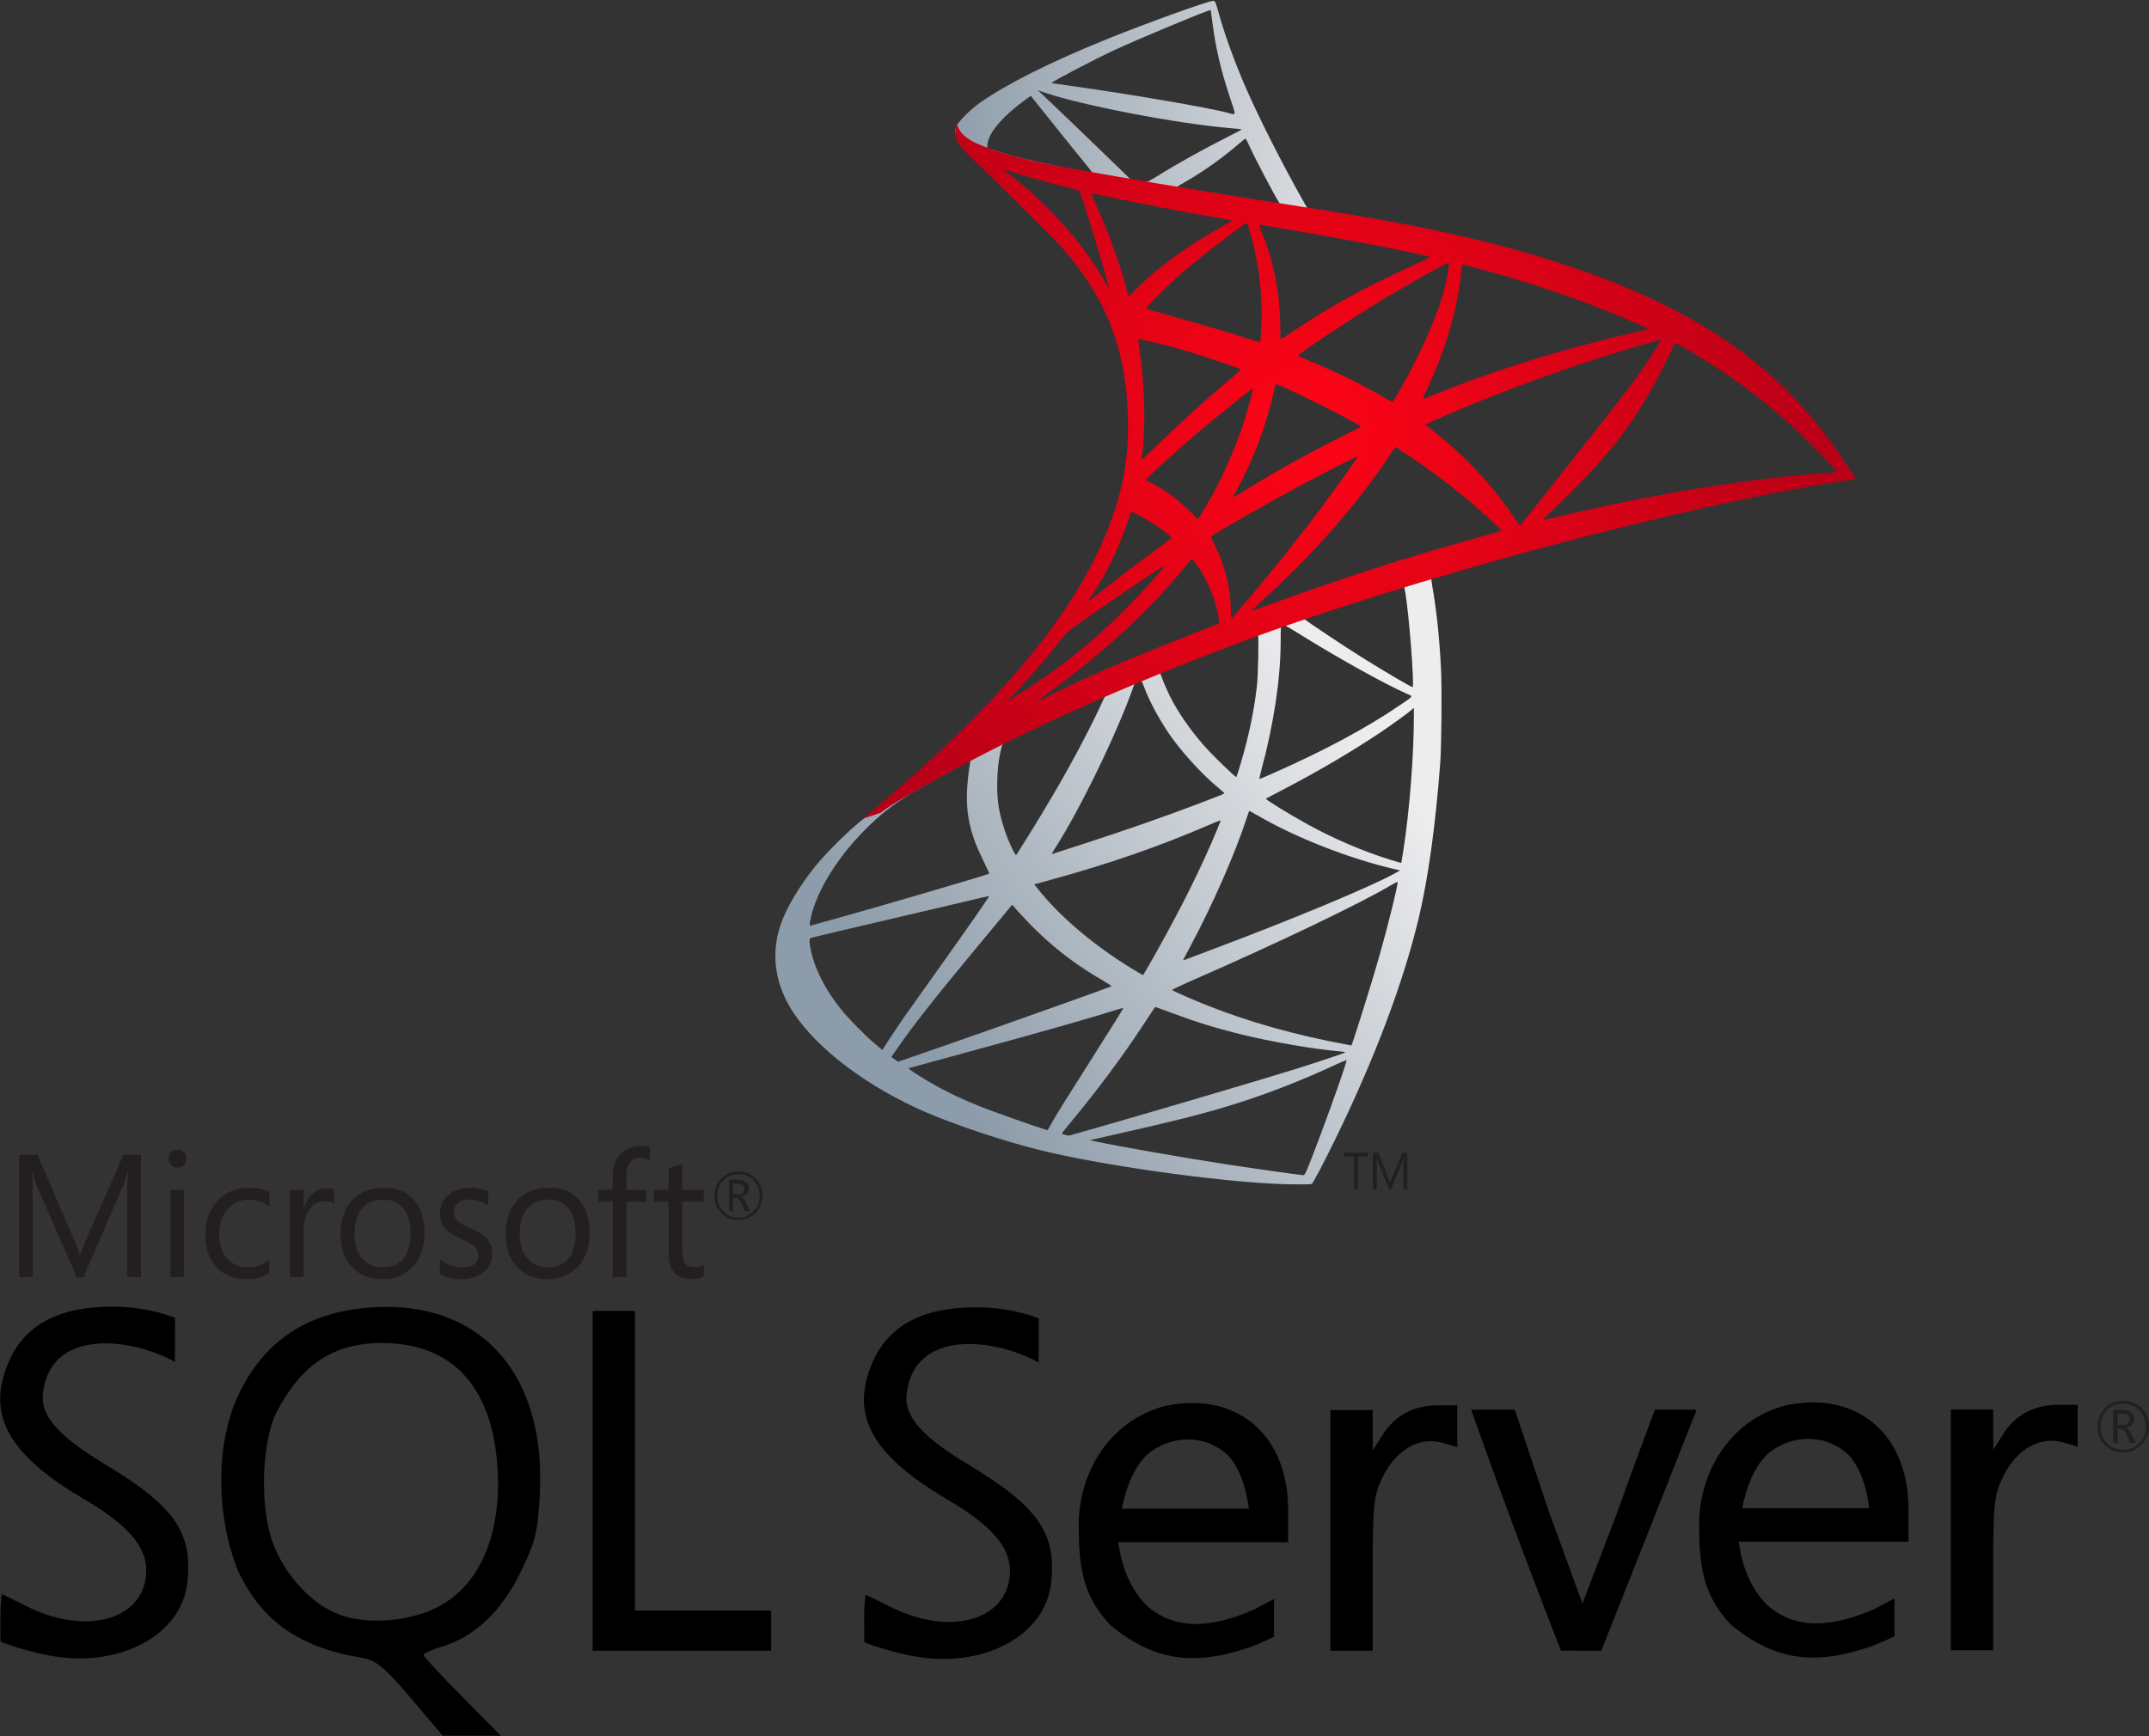 <?xml version="1.0" encoding="UTF-8"?>
<svg width="250px" height="202px" viewBox="0 0 250 202" version="1.1" xmlns="http://www.w3.org/2000/svg" xmlns:xlink="http://www.w3.org/1999/xlink">
    <rect x="0" y="0" width="250" height="202" fill="#333333" stroke="none"/>
    <!-- Generator: Sketch 48.2 (47327) - http://www.bohemiancoding.com/sketch -->
    <title>Microsoft SQL Server Logo</title>
    <desc>Created with Sketch.</desc>
    <defs>
        <linearGradient x1="32.437%" y1="93.562%" x2="100%" y2="50%" id="linearGradient-1">
            <stop stop-color="#8D9CAA" offset="0%"></stop>
            <stop stop-color="#EDEDEE" offset="100%"></stop>
        </linearGradient>
        <linearGradient x1="1.04409747e-06%" y1="50%" x2="100%" y2="50%" id="linearGradient-2">
            <stop stop-color="#909FAC" offset="0%"></stop>
            <stop stop-color="#DCDEE1" offset="100%"></stop>
        </linearGradient>
        <radialGradient cx="44.815%" cy="44.062%" fx="44.815%" fy="44.062%" r="74.651%" gradientTransform="translate(0.448,0.441),scale(0.699,1),translate(-0.448,-0.441)" id="radialGradient-3">
            <stop stop-color="#FF0416" offset="0%"></stop>
            <stop stop-color="#B90017" offset="100%"></stop>
        </radialGradient>
    </defs>
    <g id="Symbols" stroke="none" stroke-width="1" fill="none" fill-rule="evenodd">
        <g id="Microsoft-SQL-Server-Logo" fill-rule="nonzero">
            <g>
                <g id="layer1-5" transform="translate(0, 152)" fill="#000000">
                    <path d="M13.402,0.043 C7.111,-0.046 3.026,2.023 1.118,6.246 C-1.696,12.47 0.813,17.174 9.76,22.423 C14.786,25.372 17.016,27.912 17.016,30.694 C17.016,36.435 10.101,38.473 2.971,34.839 C1.522,34.101 0.28,33.493 0.205,33.492 C-0.048,35.117 0.065,39.021 0.065,39.021 C0.065,39.021 2.246,39.935 5.532,40.593 C13.688,42.226 21.095,38.382 21.793,32.154 C22.444,26.36 20.326,23.283 12.368,18.475 C7.04,15.256 4.692,12.917 4.992,10.148 C5.819,2.525 15.187,3.597 20.35,6.471 L20.368,1.343 C20.368,1.343 17.495,0.101 13.402,0.043 Z M44.751,0.071 C44.373,0.074 43.984,0.087 43.596,0.108 C35.866,0.531 30.649,3.955 27.577,10.634 C24.97,16.677 25.26,24.583 27.624,30.638 C30.353,36.576 34.791,39.712 42.162,40.911 C43.713,41.164 44.776,42.043 47.787,45.589 L51.503,49.968 L58.265,49.968 L53.766,45.421 C51.293,42.923 49.268,40.737 49.268,40.565 C49.268,40.393 50.215,39.968 51.373,39.62 C55.174,38.476 58.302,35.537 60.519,31.031 C62.292,27.426 62.566,26.315 62.8,21.806 C63.5,8.365 56.466,-0.034 44.751,0.071 L44.751,0.071 Z M113.892,0.118 C107.601,0.029 103.507,2.098 101.598,6.321 C98.785,12.545 101.303,17.248 110.25,22.498 C115.276,25.447 117.496,27.978 117.496,30.76 C117.496,36.5 110.59,38.548 103.461,34.914 C102.012,34.175 100.76,33.568 100.685,33.567 C100.432,35.192 100.555,39.096 100.555,39.096 C100.555,39.096 102.727,40.001 106.013,40.659 C114.169,42.291 121.575,38.448 122.274,32.219 C122.924,26.425 120.806,23.348 112.849,18.54 C107.521,15.321 105.172,12.992 105.472,10.223 C106.299,2.6 115.667,3.672 120.83,6.546 L120.849,1.418 C120.849,1.418 117.985,0.176 113.892,0.118 Z M68.947,0.539 L68.947,20.309 L68.947,40.078 L79.332,40.078 L89.716,40.078 L89.716,38.16 L89.716,35.4 L73.865,35.4 L73.865,18.391 L73.865,0.539 L71.406,0.539 L68.947,0.539 Z M44.388,4.272 C52.604,4.272 57.284,9.321 57.874,18.821 C58.363,26.704 55.73,32.661 50.674,35.12 C47.403,36.711 42.623,37.04 39.498,35.887 C36.292,34.704 33.175,31.35 31.749,27.55 C30.192,23.398 30.416,15.726 32.197,12.281 C35.046,6.768 38.844,4.272 44.388,4.272 Z M210.688,11.186 C209.728,11.202 208.718,11.318 207.68,11.542 C201.129,13.269 197.429,19.564 197.677,26.053 C197.681,31.498 198.732,34.189 201.338,37.028 C206.672,41.447 211.52,41.779 218.065,39.433 C219.193,38.946 220.393,38.404 220.393,38.404 L220.384,33.997 L218.065,35.223 C212.784,37.523 208.799,37.528 205.612,34.802 C203.569,32.708 202.695,30.252 202.26,27.391 L212.141,27.391 L222.023,27.391 L222.023,23.602 C222.023,15.923 217.408,11.079 210.688,11.186 L210.688,11.186 Z M138.509,11.252 C137.549,11.267 136.549,11.384 135.51,11.607 C128.959,13.334 125.25,19.62 125.498,26.11 C125.502,31.554 126.563,34.254 129.168,37.094 C134.502,41.512 139.341,41.845 145.885,39.498 C147.014,39.012 148.214,38.46 148.214,38.46 L148.214,34.062 L145.885,35.288 C140.604,37.589 136.62,37.594 133.433,34.867 C131.39,32.773 130.516,30.308 130.081,27.448 L139.971,27.448 L149.853,27.448 L149.853,23.668 C149.853,15.988 145.229,11.145 138.509,11.252 Z M239.495,11.458 C236.648,11.458 234.477,12.605 233.031,14.873 L231.886,16.678 L231.876,14.349 L231.867,12.01 L229.408,12.01 L226.95,12.01 L226.95,26.016 L226.95,40.022 L229.408,40.022 L231.867,40.022 L231.867,31.078 C231.867,22.894 231.971,21.924 233.097,19.682 C234.644,16.598 237.356,15.077 239.96,15.827 L241.702,16.332 L241.702,13.89 L241.702,11.458 L239.495,11.458 L239.495,11.458 Z M167.316,11.523 C164.469,11.523 162.307,12.67 160.861,14.938 L159.707,16.744 L159.697,14.405 L159.688,12.075 L157.229,12.075 L154.771,12.075 L154.771,26.081 L154.771,40.078 L157.229,40.078 L159.688,40.078 L159.688,31.134 C159.688,22.95 159.792,21.98 160.917,19.738 C162.465,16.655 165.177,15.133 167.781,15.883 L169.532,16.388 L169.532,13.956 L169.532,11.523 L167.316,11.523 L167.316,11.523 Z M171.143,12.024 C174.435,21.349 177.99,30.864 181.593,40.069 C183.153,40.086 184.718,40.08 186.278,40.078 L191.782,26.212 L197.379,12.033 L192.527,12.033 C192.527,12.033 190.386,17.655 188.15,23.958 L184.089,34.59 L180.187,23.883 L176.219,12.024 L171.143,12.024 Z M210.4,15.425 C211.868,15.43 213.317,15.9 214.544,16.847 C217.031,18.766 217.45,23.49 217.45,23.49 L202.688,23.49 C202.688,23.49 203.433,18.688 206.134,16.791 C207.435,15.877 208.931,15.419 210.4,15.425 Z M138.221,15.49 C139.689,15.496 141.138,15.966 142.365,16.912 C144.852,18.831 145.271,23.546 145.271,23.546 L130.518,23.546 C130.518,23.546 131.263,18.753 133.964,16.856 C135.266,15.942 136.752,15.485 138.221,15.49 Z" id="path2830"></path>
                </g>
                <g id="g3073" transform="translate(2, 133)" fill="#241F1F">
                    <path d="M84.581,5.337 C84.581,5.127 84.524,4.978 84.411,4.884 C84.281,4.774 84.06,4.723 83.754,4.723 L83.312,4.723 L83.312,5.964 L83.846,5.964 C84.335,5.964 84.581,5.754 84.581,5.337 L84.581,5.337 Z M85.266,7.923 L84.663,7.923 L84.275,7.05 C84.079,6.614 83.868,6.394 83.64,6.394 L83.312,6.394 L83.312,7.923 L82.813,7.923 L82.813,4.283 L83.817,4.283 C84.259,4.283 84.594,4.386 84.824,4.59 C85.017,4.764 85.115,4.994 85.115,5.275 C85.115,5.524 85.036,5.738 84.878,5.912 C84.72,6.09 84.496,6.206 84.212,6.268 L84.212,6.283 C84.411,6.329 84.607,6.552 84.802,6.953 L85.266,7.922 L85.266,7.923 Z M86.375,6.142 C86.375,5.421 86.135,4.823 85.658,4.341 C85.181,3.859 84.6,3.62 83.912,3.62 C83.202,3.62 82.614,3.863 82.147,4.347 C81.677,4.832 81.443,5.43 81.443,6.142 C81.443,6.866 81.686,7.474 82.169,7.959 C82.646,8.437 83.227,8.676 83.912,8.676 C84.594,8.676 85.175,8.434 85.655,7.949 C86.135,7.464 86.375,6.863 86.375,6.142 Z M86.709,6.126 C86.709,6.928 86.438,7.6 85.898,8.147 C85.358,8.693 84.692,8.965 83.899,8.965 C83.1,8.965 82.434,8.7 81.907,8.169 C81.38,7.636 81.115,6.963 81.115,6.149 C81.115,5.35 81.383,4.678 81.92,4.128 C82.456,3.582 83.123,3.307 83.921,3.307 C84.704,3.307 85.361,3.569 85.892,4.093 C86.438,4.629 86.709,5.308 86.709,6.126 Z" id="path26"></path>
                    <path d="M14.4,15.604 L12.774,15.604 L12.774,6.051 C12.774,5.298 12.818,4.377 12.907,3.294 L12.869,3.294 C12.714,3.927 12.575,4.386 12.452,4.671 L7.716,15.604 L6.921,15.604 L2.172,4.752 C2.036,4.448 1.897,3.96 1.755,3.294 L1.717,3.294 C1.768,3.863 1.796,4.787 1.796,6.071 L1.796,15.604 L0.224,15.604 L0.224,1.377 L2.377,1.377 L6.64,11.298 C6.962,12.045 7.173,12.614 7.271,13.005 L7.337,13.005 C7.615,12.226 7.836,11.644 8.007,11.259 L12.358,1.377 L14.4,1.377" id="path28"></path>
                    <path d="M19.421,5.447 L19.421,15.604 L17.832,15.604 L17.832,5.447 L19.421,5.447 Z M19.692,1.806 C19.692,2.104 19.588,2.353 19.386,2.56 C19.184,2.763 18.934,2.867 18.644,2.867 C18.36,2.867 18.117,2.767 17.911,2.569 C17.709,2.372 17.608,2.117 17.608,1.806 C17.608,1.506 17.709,1.257 17.911,1.056 C18.117,0.853 18.36,0.753 18.644,0.753 C18.934,0.753 19.184,0.853 19.386,1.056 C19.588,1.257 19.692,1.506 19.692,1.806 Z" id="path30"></path>
                    <path d="M29.322,15.139 C28.561,15.614 27.652,15.853 26.6,15.853 C25.179,15.853 24.033,15.371 23.159,14.405 C22.306,13.464 21.88,12.255 21.88,10.774 C21.88,9.106 22.347,7.761 23.282,6.737 C24.213,5.712 25.47,5.198 27.045,5.198 C27.911,5.198 28.675,5.369 29.341,5.715 L29.341,7.38 C28.605,6.853 27.816,6.588 26.976,6.588 C25.969,6.588 25.148,6.947 24.507,7.668 C23.841,8.408 23.509,9.394 23.509,10.626 C23.509,11.809 23.812,12.743 24.425,13.432 C25.034,14.12 25.852,14.463 26.881,14.463 C27.746,14.463 28.561,14.172 29.322,13.59" id="path32"></path>
                    <path d="M36.899,7.092 C36.622,6.872 36.217,6.766 35.687,6.766 C35.043,6.766 34.5,7.063 34.061,7.658 C33.562,8.324 33.316,9.248 33.316,10.425 L33.316,15.604 L31.725,15.604 L31.725,5.443 L33.316,5.443 L33.316,7.538 L33.354,7.538 C33.584,6.798 33.944,6.226 34.431,5.822 C34.882,5.453 35.387,5.266 35.949,5.266 C36.369,5.266 36.688,5.314 36.9,5.405" id="path34"></path>
                    <path d="M45.753,10.545 C45.753,9.242 45.465,8.25 44.891,7.567 C44.335,6.914 43.558,6.585 42.554,6.585 C41.566,6.585 40.777,6.918 40.183,7.577 C39.555,8.285 39.242,9.287 39.242,10.584 C39.242,11.802 39.542,12.753 40.142,13.435 C40.745,14.12 41.547,14.463 42.554,14.463 C43.602,14.463 44.398,14.117 44.947,13.422 C45.484,12.746 45.753,11.79 45.753,10.545 M47.382,10.487 C47.382,12.106 46.933,13.406 46.043,14.385 C45.153,15.362 43.95,15.853 42.441,15.853 C40.947,15.853 39.766,15.362 38.892,14.385 C38.039,13.438 37.613,12.19 37.613,10.645 C37.613,8.877 38.099,7.512 39.068,6.546 C39.965,5.647 41.168,5.198 42.671,5.198 C44.152,5.198 45.307,5.666 46.135,6.607 C46.965,7.545 47.382,8.838 47.382,10.487" id="path36"></path>
                    <path d="M55.259,12.885 C55.259,13.72 54.956,14.411 54.347,14.958 C53.684,15.556 52.774,15.853 51.625,15.853 C50.681,15.853 49.863,15.646 49.166,15.236 L49.166,13.49 C49.939,14.14 50.798,14.463 51.742,14.463 C53.002,14.463 53.63,13.991 53.63,13.044 C53.63,12.646 53.491,12.32 53.213,12.061 C52.935,11.802 52.395,11.495 51.587,11.13 C50.754,10.758 50.163,10.377 49.813,9.979 C49.393,9.51 49.185,8.896 49.185,8.143 C49.185,7.296 49.51,6.594 50.163,6.035 C50.814,5.476 51.654,5.198 52.683,5.198 C53.469,5.198 54.176,5.356 54.805,5.673 L54.805,7.309 C54.151,6.827 53.403,6.585 52.557,6.585 C52.026,6.585 51.603,6.717 51.287,6.982 C50.968,7.247 50.811,7.587 50.811,8.004 C50.811,8.453 50.943,8.806 51.208,9.055 C51.448,9.287 51.944,9.569 52.702,9.898 C53.548,10.264 54.157,10.635 54.533,11.02 C55.016,11.511 55.259,12.132 55.259,12.885" id="path38"></path>
                    <path d="M64.968,10.545 C64.968,9.242 64.681,8.25 64.106,7.567 C63.55,6.914 62.77,6.585 61.77,6.585 C60.781,6.585 59.992,6.918 59.395,7.577 C58.77,8.285 58.458,9.287 58.458,10.584 C58.458,11.802 58.758,12.753 59.357,13.435 C59.96,14.12 60.762,14.463 61.77,14.463 C62.818,14.463 63.613,14.117 64.163,13.422 C64.7,12.746 64.968,11.79 64.968,10.545 M66.597,10.487 C66.597,12.106 66.149,13.406 65.258,14.385 C64.368,15.362 63.165,15.853 61.653,15.853 C60.163,15.853 58.982,15.362 58.107,14.385 C57.255,13.438 56.828,12.19 56.828,10.645 C56.828,8.877 57.315,7.512 58.284,6.546 C59.181,5.647 60.38,5.198 61.886,5.198 C63.367,5.198 64.52,5.666 65.35,6.607 C66.18,7.545 66.597,8.838 66.597,10.487" id="path40"></path>
                    <path d="M73.6,1.994 C73.291,1.816 72.937,1.726 72.542,1.726 C71.434,1.726 70.878,2.443 70.878,3.879 L70.878,5.447 L73.202,5.447 L73.202,6.827 L70.878,6.827 L70.878,15.604 L69.287,15.604 L69.287,6.827 L67.601,6.827 L67.601,5.447 L69.287,5.447 L69.287,3.801 C69.287,2.683 69.628,1.806 70.304,1.17 C70.888,0.623 71.601,0.348 72.448,0.348 C72.937,0.348 73.322,0.407 73.6,0.526" id="path42"></path>
                    <path d="M79.87,15.504 C79.495,15.724 78.999,15.831 78.377,15.831 C76.647,15.831 75.782,14.835 75.782,12.837 L75.782,6.824 L74.077,6.824 L74.077,5.443 L75.782,5.443 L75.782,2.964 C76.284,2.799 76.814,2.624 77.37,2.44 L77.37,5.443 L79.87,5.443 L79.87,6.824 L77.37,6.824 L77.37,12.559 C77.37,13.241 77.483,13.723 77.711,14.01 C77.935,14.298 78.314,14.444 78.844,14.444 C79.236,14.444 79.58,14.334 79.87,14.114" id="path44"></path>
                </g>
                <path d="M247.718,165.153 C247.718,164.93 247.657,164.772 247.535,164.673 C247.396,164.556 247.159,164.501 246.831,164.501 L246.357,164.501 L246.357,165.818 L246.929,165.818 C247.454,165.818 247.718,165.595 247.718,165.152 L247.718,165.153 Z M248.453,167.895 L247.806,167.895 L247.389,166.97 C247.179,166.507 246.953,166.274 246.709,166.274 L246.357,166.274 L246.357,167.895 L245.822,167.895 L245.822,164.035 L246.898,164.035 C247.372,164.035 247.731,164.144 247.979,164.361 C248.185,164.546 248.29,164.789 248.29,165.087 C248.29,165.351 248.205,165.578 248.036,165.763 C247.867,165.951 247.626,166.075 247.322,166.14 L247.322,166.156 C247.535,166.204 247.745,166.441 247.955,166.866 L248.453,167.895 L248.453,167.895 Z M249.641,166.006 C249.641,165.242 249.384,164.607 248.872,164.096 C248.361,163.586 247.738,163.332 247,163.332 C246.238,163.332 245.608,163.589 245.107,164.103 C244.603,164.618 244.352,165.252 244.352,166.006 C244.352,166.774 244.613,167.419 245.131,167.933 C245.642,168.44 246.265,168.694 247,168.694 C247.731,168.694 248.354,168.437 248.869,167.923 C249.384,167.409 249.641,166.771 249.641,166.006 Z M250,165.99 C250,166.84 249.709,167.553 249.13,168.133 C248.551,168.712 247.836,169 246.986,169 C246.13,169 245.415,168.719 244.85,168.157 C244.284,167.591 244,166.878 244,166.014 C244,165.167 244.288,164.454 244.863,163.871 C245.439,163.291 246.154,163 247.01,163 C247.85,163 248.554,163.278 249.123,163.833 C249.709,164.402 250,165.122 250,165.99 Z" id="path3151" fill="#241F1F"></path>
                <g id="layer1-2" transform="translate(90, 0)">
                    <path d="M79.565,64.394 L52.003,73.391 L28.041,83.984 L21.328,85.76 C19.626,87.379 17.82,89.024 15.896,90.699 C13.782,92.541 11.794,94.21 10.282,95.416 C8.598,96.759 6.095,99.245 4.815,100.839 C2.912,103.211 1.423,105.74 0.783,107.685 C-0.368,111.184 0.193,114.729 2.413,118 C5.25,122.178 10.898,126.423 17.465,129.313 C20.816,130.788 26.469,132.688 30.708,133.76 C37.773,135.545 51.427,137.485 58.947,137.774 C60.472,137.832 62.502,137.827 62.595,137.765 C62.76,137.656 63.931,135.437 65.289,132.66 C69.911,123.211 73.254,114.352 75.053,106.786 C76.143,102.205 76.992,96.097 77.543,88.854 C77.697,86.825 77.753,80.058 77.634,77.758 C77.441,74.016 77.112,70.965 76.584,67.972 C76.506,67.533 76.477,67.147 76.518,67.112 C76.595,67.046 76.855,66.963 80.241,65.978 L79.565,64.394 L79.565,64.394 Z M73.266,68.094 C73.517,68.094 74.183,74.487 74.356,78.544 C74.393,79.405 74.385,79.957 74.334,79.957 C74.17,79.957 70.804,77.979 68.419,76.48 C66.336,75.17 62.382,72.541 61.754,72.047 C61.556,71.891 61.577,71.883 63.28,71.296 C66.177,70.298 73.047,68.094 73.266,68.094 Z M59.226,72.706 C59.404,72.705 59.889,72.973 61.035,73.692 C65.334,76.387 71.155,79.63 73.65,80.721 C74.423,81.059 74.512,80.928 72.73,82.139 C68.933,84.72 64.211,87.258 58.415,89.835 C57.405,90.285 56.549,90.651 56.514,90.651 C56.48,90.651 56.593,90.138 56.763,89.508 C58.167,84.309 58.959,79.061 58.981,74.852 C58.992,72.771 58.993,72.76 59.191,72.71 C59.2,72.708 59.214,72.706 59.226,72.706 L59.226,72.706 Z M56.336,73.809 C56.46,73.935 56.37,78.599 56.218,79.87 C55.853,82.919 55.257,85.739 54.304,88.945 C54.076,89.711 53.863,90.372 53.829,90.411 C53.746,90.507 50.897,87.728 49.949,86.628 C48.331,84.749 47.051,82.882 46.118,81.044 C45.644,80.109 44.888,78.263 44.958,78.212 C45.278,77.979 56.257,73.731 56.336,73.809 Z M42.722,79.181 C42.748,79.183 42.768,79.19 42.779,79.202 C42.82,79.248 42.965,79.586 43.101,79.957 C43.765,81.762 45.258,84.442 46.554,86.157 C47.969,88.029 49.814,90.024 51.357,91.349 C51.853,91.775 52.316,92.172 52.382,92.231 C52.514,92.348 52.558,92.328 49.16,93.618 C45.222,95.113 40.933,96.611 36.009,98.204 C34.132,98.811 32.544,99.324 32.483,99.347 C32.295,99.417 32.352,99.301 32.901,98.444 C35.348,94.62 39.054,87.141 41.127,81.851 C41.486,80.933 41.828,80.014 41.889,79.809 C41.98,79.507 42.068,79.404 42.352,79.277 C42.508,79.206 42.645,79.173 42.722,79.181 Z M38.55,80.904 C38.606,80.953 37.55,83.186 36.51,85.215 C34.495,89.15 32.273,93.023 29.322,97.75 C28.813,98.566 28.344,99.311 28.28,99.404 C28.176,99.556 28.133,99.506 27.81,98.863 C27.103,97.457 26.512,95.683 26.205,94.033 C25.902,92.4 25.954,89.573 26.319,87.82 C26.59,86.517 26.578,86.546 27.191,86.231 C29.84,84.872 38.464,80.828 38.55,80.904 Z M74.482,82.366 L74.482,83.251 C74.478,87.903 73.982,94.272 73.262,98.92 C73.136,99.735 73.026,100.408 73.018,100.416 C73.009,100.424 72.422,100.252 71.714,100.032 C68.587,99.06 65.196,97.609 62.137,95.931 C60.112,94.82 57.182,93.02 57.264,92.938 C57.286,92.915 58.149,92.458 59.182,91.921 C63.272,89.796 67.18,87.505 70.577,85.232 C71.851,84.38 73.758,83 74.182,82.627 L74.482,82.366 Z M22.818,88.531 C22.903,88.527 22.882,88.688 22.749,89.456 C22.656,89.99 22.552,90.998 22.513,91.694 C22.346,94.743 22.84,96.993 24.353,100.071 C24.773,100.927 25.103,101.641 25.085,101.655 C24.934,101.782 11.156,105.818 6.825,107.005 C5.541,107.356 4.419,107.666 4.327,107.694 C4.177,107.739 4.163,107.706 4.218,107.354 C4.693,104.294 7.024,100.279 10.282,96.908 C12.447,94.667 14.181,93.34 17.13,91.655 C19.246,90.446 22.532,88.631 22.775,88.54 C22.791,88.533 22.806,88.531 22.818,88.531 L22.818,88.531 Z M55.315,94.356 C55.329,94.34 55.839,94.613 56.449,94.967 C60.899,97.543 67.109,99.959 72.403,101.171 L72.883,101.28 L72.224,101.647 C69.459,103.183 60.351,106.976 51.048,110.469 C49.69,110.979 48.365,111.479 48.106,111.581 C47.846,111.684 47.635,111.755 47.635,111.734 C47.635,111.714 48.018,110.975 48.489,110.094 C51.101,105.206 53.708,99.267 55.045,95.145 C55.182,94.725 55.302,94.371 55.315,94.356 Z M52.003,95.442 C52.017,95.456 51.854,95.894 51.641,96.411 C49.825,100.805 47.447,105.599 44.413,110.984 C43.642,112.354 42.991,113.473 42.966,113.471 C42.941,113.468 42.314,113.097 41.571,112.642 C37.153,109.935 33.244,106.602 30.678,103.361 L30.312,102.903 L32.217,102.38 C39.011,100.516 44.774,98.524 50.503,96.053 C51.314,95.703 51.988,95.428 52.003,95.442 Z M72.582,102.633 C72.592,102.635 72.595,102.641 72.595,102.65 C72.595,103.114 71.544,107.403 70.668,110.508 C69.934,113.112 69.317,115.15 68.175,118.759 C67.67,120.353 67.237,121.654 67.211,121.647 C67.186,121.641 67.065,121.617 66.941,121.595 C60.752,120.474 55.208,118.91 50.015,116.822 C48.562,116.237 46.464,115.307 46.353,115.199 C46.316,115.162 47.57,114.57 49.139,113.885 C58.623,109.743 68.45,105.026 71.81,103.003 C72.214,102.76 72.514,102.619 72.582,102.633 L72.582,102.633 Z M25.076,104.26 C25.127,104.308 22.474,108.11 18.769,113.301 C17.481,115.105 15.968,117.231 15.408,118.026 C14.848,118.821 14.001,120.078 13.52,120.823 L12.644,122.175 L11.711,121.39 C10.617,120.47 8.701,118.517 7.832,117.433 C6.043,115.201 4.832,112.853 4.353,110.696 C4.132,109.7 4.126,109.193 4.336,109.129 C4.639,109.038 10.203,107.727 15.421,106.516 C18.319,105.843 21.67,105.056 22.871,104.766 C24.071,104.477 25.065,104.249 25.076,104.26 L25.076,104.26 Z M27.744,105.281 L28.415,106.032 C31.417,109.378 34.469,111.875 38.193,114.029 C38.85,114.41 39.352,114.74 39.309,114.767 C39.154,114.862 26.431,119.39 20.547,121.442 C17.229,122.599 14.503,123.543 14.488,123.541 C14.473,123.539 14.285,123.416 14.074,123.266 L13.69,122.991 L14.292,122.123 C16.244,119.292 18.697,116.18 24.065,109.714 L27.744,105.281 Z M44.37,117.175 C44.385,117.157 45.315,117.487 46.44,117.908 C49.154,118.924 51.283,119.586 54.165,120.308 C57.704,121.194 62.818,122.081 65.847,122.337 C66.312,122.376 66.549,122.429 66.475,122.476 C66.334,122.565 63.267,123.591 61.013,124.3 C57.434,125.426 46.496,128.66 37.578,131.229 C35.924,131.705 34.509,132.108 34.435,132.123 C34.236,132.165 33.537,131.981 33.537,131.888 C33.537,131.843 34.037,131.21 34.645,130.483 C37.642,126.894 40.62,122.885 43.106,119.095 C43.786,118.058 44.355,117.193 44.37,117.175 Z M40.686,117.28 C40.713,117.307 39.236,119.675 36.637,123.772 C35.539,125.502 34.295,127.472 33.869,128.148 C33.442,128.825 32.817,129.854 32.483,130.439 L31.872,131.504 L31.563,131.421 C30.816,131.218 25.548,129.356 24.157,128.803 C22.432,128.118 20.635,127.29 19.309,126.573 C17.653,125.677 15.553,124.348 15.717,124.296 C15.765,124.281 18.615,123.5 22.047,122.564 C31.177,120.073 36.227,118.641 39.54,117.607 C40.159,117.414 40.674,117.268 40.686,117.28 Z M66.619,123.366 C66.638,123.362 66.647,123.362 66.649,123.366 C66.736,123.583 63.355,132.953 62.12,135.924 C61.843,136.589 61.741,136.75 61.597,136.744 C61.247,136.729 56.346,136.043 53.38,135.592 C48.187,134.803 39.49,133.283 37.295,132.782 L36.785,132.669 L39.897,131.966 C46.569,130.462 49.772,129.655 53.023,128.659 C57.122,127.403 61.181,125.837 65.28,123.929 C65.929,123.628 66.481,123.396 66.619,123.366 Z" id="path3639" fill="url(#linearGradient-1)"></path>
                    <path d="M51.16,0.099 C50.699,0.045 43.301,2.713 38.549,4.646 C32.109,7.264 27.109,9.773 24.024,11.941 C22.876,12.747 21.432,14.198 21.221,14.755 C21.142,14.963 21.105,15.207 21.104,15.457 L23.902,18.102 L30.541,20.222 L46.356,23.049 L64.433,26.16 L64.616,24.607 C64.561,24.598 64.51,24.589 64.455,24.581 L62.075,24.206 L61.591,23.355 C59.134,19.016 56.419,13.646 54.843,10.012 C53.623,7.198 52.451,3.956 51.8,1.609 C51.414,0.214 51.374,0.124 51.16,0.099 Z M50.811,1.172 C50.829,1.169 50.838,1.169 50.841,1.172 C50.856,1.19 50.94,1.772 51.024,2.464 C51.38,5.378 52.032,8.205 53.051,11.247 C53.82,13.539 53.831,13.405 52.916,13.149 C50.791,12.556 41.267,10.919 34.377,9.964 C33.267,9.81 32.343,9.674 32.328,9.659 C32.241,9.571 37.297,6.92 39.538,5.876 C42.413,4.537 50.241,1.275 50.811,1.172 Z M30.737,10.505 L31.544,10.78 C35.967,12.287 47.054,14.407 53.182,14.916 C53.874,14.974 54.455,15.036 54.472,15.052 C54.49,15.068 53.903,15.382 53.169,15.75 C50.213,17.232 46.959,19.039 44.708,20.449 C44.047,20.863 43.441,21.197 43.361,21.191 C43.281,21.184 42.845,21.114 42.389,21.038 L41.556,20.903 L39.464,18.869 C35.791,15.311 32.923,12.558 31.814,11.518 L30.737,10.505 Z M29.918,11.16 L32.847,14.82 C34.46,16.834 36.076,18.832 36.435,19.262 C36.793,19.692 37.071,20.057 37.054,20.069 C36.97,20.13 32.808,19.319 30.602,18.813 C28.337,18.293 27.401,18.044 25.999,17.595 L24.857,17.229 L24.861,16.945 C24.876,15.539 26.646,13.465 29.652,11.343 L29.918,11.16 L29.918,11.16 Z M54.865,16.147 C54.953,16.154 55.045,16.332 55.305,16.902 C56.016,18.46 58.227,22.682 58.762,23.499 C58.938,23.768 59.217,23.786 56.281,23.311 C49.227,22.171 46.944,21.789 46.944,21.745 C46.944,21.718 47.156,21.579 47.415,21.435 C49.6,20.219 51.804,18.688 53.766,17.033 C54.235,16.637 54.686,16.26 54.769,16.19 C54.803,16.162 54.835,16.145 54.865,16.147 Z" id="path3667" fill="url(#linearGradient-2)"></path>
                    <path d="M21.346,14.473 C21.346,14.473 20.889,15.2 21.32,16.28 C21.587,16.948 22.389,17.751 23.273,18.601 C23.273,18.601 32.531,27.64 33.665,28.95 C38.795,34.876 41.022,40.71 41.228,48.764 C41.36,53.932 40.364,58.475 37.946,63.755 C33.611,73.22 24.477,83.656 10.37,95.262 L12.441,94.577 C13.772,93.579 15.579,92.513 19.842,90.179 C29.661,84.803 40.687,79.859 54.231,74.764 C73.718,67.434 105.773,58.833 124.012,56.037 L125.912,55.745 L125.62,55.287 C123.953,52.692 122.814,51.092 121.444,49.396 C117.444,44.444 112.601,40.404 106.667,37.079 C98.513,32.51 87.937,28.958 74.567,26.298 C72.039,25.795 66.504,24.845 61.999,24.142 C52.458,22.654 46.304,21.649 39.506,20.464 C37.069,20.041 33.43,19.429 31.015,18.906 C29.756,18.634 27.364,18.068 25.505,17.427 C23.97,16.822 21.809,16.238 21.346,14.473 Z M26.712,19.687 C26.725,19.676 27.073,19.783 27.497,19.927 C28.278,20.193 29.309,20.504 30.509,20.839 C31.35,21.074 32.274,21.321 33.255,21.572 C34.508,21.893 35.544,22.168 35.557,22.183 C35.696,22.339 37.799,29.06 38.517,31.638 C38.791,32.622 38.999,33.442 38.979,33.462 C38.959,33.482 38.726,33.119 38.465,32.659 C36.031,28.375 32.176,24.018 27.719,20.512 C27.164,20.075 26.712,19.704 26.712,19.687 Z M36.969,22.523 C37.077,22.516 37.539,22.593 38.09,22.715 C41.639,23.501 47.976,24.726 52.052,25.412 C52.731,25.526 53.29,25.649 53.29,25.687 C53.29,25.724 53.036,25.885 52.727,26.04 C52.044,26.384 49.277,28.042 48.351,28.662 C46.04,30.211 43.962,31.868 42.449,33.375 C41.841,33.98 41.332,34.474 41.315,34.474 C41.299,34.474 41.193,34.121 41.08,33.689 C40.323,30.786 38.759,26.5 37.357,23.483 C37.132,22.998 36.948,22.57 36.948,22.532 C36.948,22.527 36.954,22.524 36.969,22.524 L36.969,22.523 Z M55.012,25.957 C55.13,25.997 55.355,26.698 55.753,28.274 C56.514,31.292 56.869,34.681 56.751,37.816 C56.718,38.689 56.663,39.499 56.629,39.618 L56.563,39.837 L55.487,39.487 C53.267,38.777 49.641,37.709 46.533,36.848 C44.768,36.359 43.321,35.922 43.321,35.879 C43.321,35.75 45.897,33.172 47.004,32.192 C49.119,30.321 54.81,25.89 55.012,25.957 Z M56.446,26.162 C56.51,26.102 65.068,27.586 68.956,28.331 C71.855,28.886 76.049,29.765 76.302,29.871 C76.424,29.922 75.99,30.159 74.597,30.787 C69.089,33.273 65.009,35.492 60.953,38.209 C59.885,38.925 58.997,39.509 58.978,39.509 C58.96,39.509 58.944,38.912 58.944,38.183 C58.941,34.224 58.151,30.228 56.703,26.852 C56.547,26.488 56.43,26.177 56.446,26.162 Z M78.573,30.543 C78.639,30.609 78.358,32.298 78.115,33.296 C77.358,36.401 75.351,41.011 72.875,45.343 C72.439,46.106 72.049,46.743 72.003,46.757 C71.958,46.77 71.394,46.474 70.752,46.098 C68.331,44.68 65.59,43.339 62.579,42.097 C61.74,41.75 61.025,41.442 60.988,41.407 C60.851,41.278 67.541,36.845 71.088,34.714 C73.925,33.01 78.493,30.463 78.573,30.543 Z M80.155,30.792 C80.348,30.792 84.143,31.827 86.105,32.415 C90.993,33.878 96.632,35.94 100.29,37.603 L101.811,38.292 L100.739,38.541 C91.788,40.599 84.117,42.974 76.729,45.976 C76.115,46.225 75.58,46.429 75.543,46.429 C75.506,46.429 75.701,45.954 75.975,45.373 C78.196,40.65 79.63,35.694 80.002,31.485 C80.036,31.102 80.105,30.792 80.155,30.792 Z M42.431,39.47 C42.492,39.41 45.38,40.088 46.956,40.53 C49.324,41.196 54.363,42.884 54.367,43.013 C54.367,43.038 53.811,43.523 53.133,44.091 C50.408,46.372 47.781,48.757 44.633,51.8 C43.699,52.702 42.906,53.437 42.867,53.437 C42.828,53.437 42.811,53.305 42.832,53.144 C43.306,49.641 43.205,45.144 42.545,40.565 C42.461,39.985 42.41,39.491 42.431,39.47 Z M103.258,39.527 C103.301,39.57 101.918,41.735 101.057,42.969 C99.8,44.771 97.979,47.136 93.829,52.359 C91.65,55.102 89.191,58.207 88.363,59.257 C87.535,60.307 86.84,61.168 86.82,61.168 C86.8,61.168 86.533,60.792 86.227,60.335 C83.888,56.837 81.112,53.765 77.801,51.006 C77.183,50.492 76.486,49.927 76.254,49.754 C76.021,49.581 75.832,49.421 75.831,49.396 C75.828,49.339 79.365,47.821 82.064,46.722 C86.763,44.808 93.186,42.516 97.992,41.041 C100.527,40.263 103.22,39.488 103.258,39.527 Z M104.854,39.946 C104.929,39.93 105.434,40.174 106.039,40.522 C111.101,43.424 116.062,47.151 119.962,50.984 C121.072,52.075 123.786,54.901 123.746,54.924 C123.736,54.93 122.798,55.005 121.662,55.09 C112.89,55.751 101.676,57.618 90.878,60.217 C90.145,60.393 89.511,60.54 89.47,60.54 C89.43,60.54 90.232,59.733 91.253,58.751 C97.594,52.649 100.487,48.797 103.89,41.913 C104.397,40.888 104.827,40.004 104.845,39.95 C104.846,39.947 104.849,39.947 104.854,39.946 L104.854,39.946 Z M58.49,44.701 C58.78,44.767 61.484,46.026 63.525,47.049 C65.391,47.984 68.218,49.491 68.359,49.623 C68.377,49.64 67.381,50.16 66.145,50.779 C62.231,52.739 58.878,54.59 55.378,56.731 C54.38,57.341 53.543,57.843 53.516,57.843 C53.429,57.843 53.464,57.768 54.022,56.744 C55.886,53.327 57.39,49.247 58.255,45.26 C58.332,44.904 58.425,44.687 58.49,44.701 Z M55.766,45.19 C55.822,45.247 55.121,47.827 54.676,49.204 C53.823,51.847 52.382,55.169 50.997,57.669 C50.672,58.256 50.173,59.116 49.89,59.58 L49.375,60.422 L48.207,59.292 C46.85,57.975 45.744,57.157 44.332,56.43 C43.777,56.144 43.326,55.88 43.325,55.841 C43.322,55.669 46.876,52.434 49.619,50.112 C51.583,48.45 55.716,45.14 55.766,45.19 Z M72.322,52.005 L73.337,52.664 C75.667,54.178 78.426,56.215 80.53,57.97 C81.709,58.953 84,61.006 84.47,61.504 L84.723,61.77 L83.036,62.241 C73.495,64.891 66.124,67.25 57.522,70.414 C56.568,70.765 55.744,71.055 55.687,71.055 C55.569,71.055 55.451,71.164 57.597,69.188 C63.098,64.12 67.958,58.537 71.589,53.105 L72.322,52.005 Z M67.971,53.096 C68.021,53.146 65.152,57.169 63.447,59.44 C61.406,62.158 57.773,66.701 55.273,69.659 C54.229,70.895 53.334,71.92 53.285,71.936 C53.232,71.954 53.199,71.652 53.198,71.173 C53.193,68.649 52.556,65.952 51.428,63.668 C50.952,62.704 50.873,62.47 50.971,62.381 C51.363,62.025 57.432,58.561 61.258,56.508 C63.886,55.098 67.921,53.046 67.971,53.096 Z M41.66,59.549 C41.712,59.549 42.199,59.794 42.741,60.095 C44.069,60.831 45.262,61.642 46.315,62.521 C46.356,62.555 45.811,63 45.103,63.511 C43.129,64.937 40.123,67.208 38.382,68.594 C36.545,70.057 36.484,70.102 36.69,69.785 C38.066,67.679 38.758,66.487 39.48,64.964 C40.122,63.61 40.762,62.003 41.219,60.605 C41.409,60.024 41.608,59.549 41.66,59.549 Z M48.669,65.056 C48.764,65.044 48.899,65.221 49.463,66.064 C50.65,67.84 51.56,70.209 51.795,72.137 L51.843,72.552 L48.996,73.656 C43.887,75.64 39.183,77.597 36.006,79.053 C35.117,79.46 33.548,80.211 32.523,80.724 C31.498,81.237 30.662,81.64 30.662,81.618 C30.662,81.596 31.305,81.112 32.092,80.541 C38.327,76.01 43.703,71.049 47.754,66.09 C48.187,65.559 48.58,65.099 48.63,65.069 C48.643,65.061 48.656,65.057 48.669,65.056 L48.669,65.056 Z M45.435,65.858 C45.517,65.941 43.134,68.639 41.529,70.278 C37.512,74.382 33.529,77.6 28.596,80.733 C27.978,81.125 27.414,81.479 27.34,81.522 C27.205,81.602 27.384,81.398 29.55,79.035 C30.915,77.547 31.96,76.311 33.146,74.768 C33.928,73.752 34.077,73.61 35.221,72.783 C38.304,70.556 45.353,65.776 45.435,65.858 Z" id="path2851" fill="url(#radialGradient-3)"></path>
                </g>
                <g id="g3525" transform="translate(156, 134)" fill="#241F1F">
                    <polyline id="path168" points="3.106 0.572 1.98 0.572 1.98 4.397 1.521 4.397 1.521 0.572 0.391 0.572 0.391 0.121 3.106 0.121"></polyline>
                    <path d="M7.713,4.397 L7.254,4.397 L7.254,1.522 C7.254,1.298 7.268,1.02 7.293,0.695 L7.279,0.695 C7.236,0.887 7.2,1.024 7.164,1.111 L5.829,4.397 L5.605,4.397 L4.267,1.132 C4.231,1.042 4.191,0.894 4.152,0.695 L4.142,0.695 C4.156,0.865 4.162,1.143 4.162,1.53 L4.162,4.397 L3.719,4.397 L3.719,0.117 L4.327,0.117 L5.526,3.104 C5.618,3.328 5.678,3.498 5.704,3.617 L5.724,3.617 C5.803,3.382 5.866,3.205 5.912,3.09 L7.137,0.117 L7.712,0.117" id="path170"></path>
                </g>
            </g>
        </g>
    </g>
</svg>